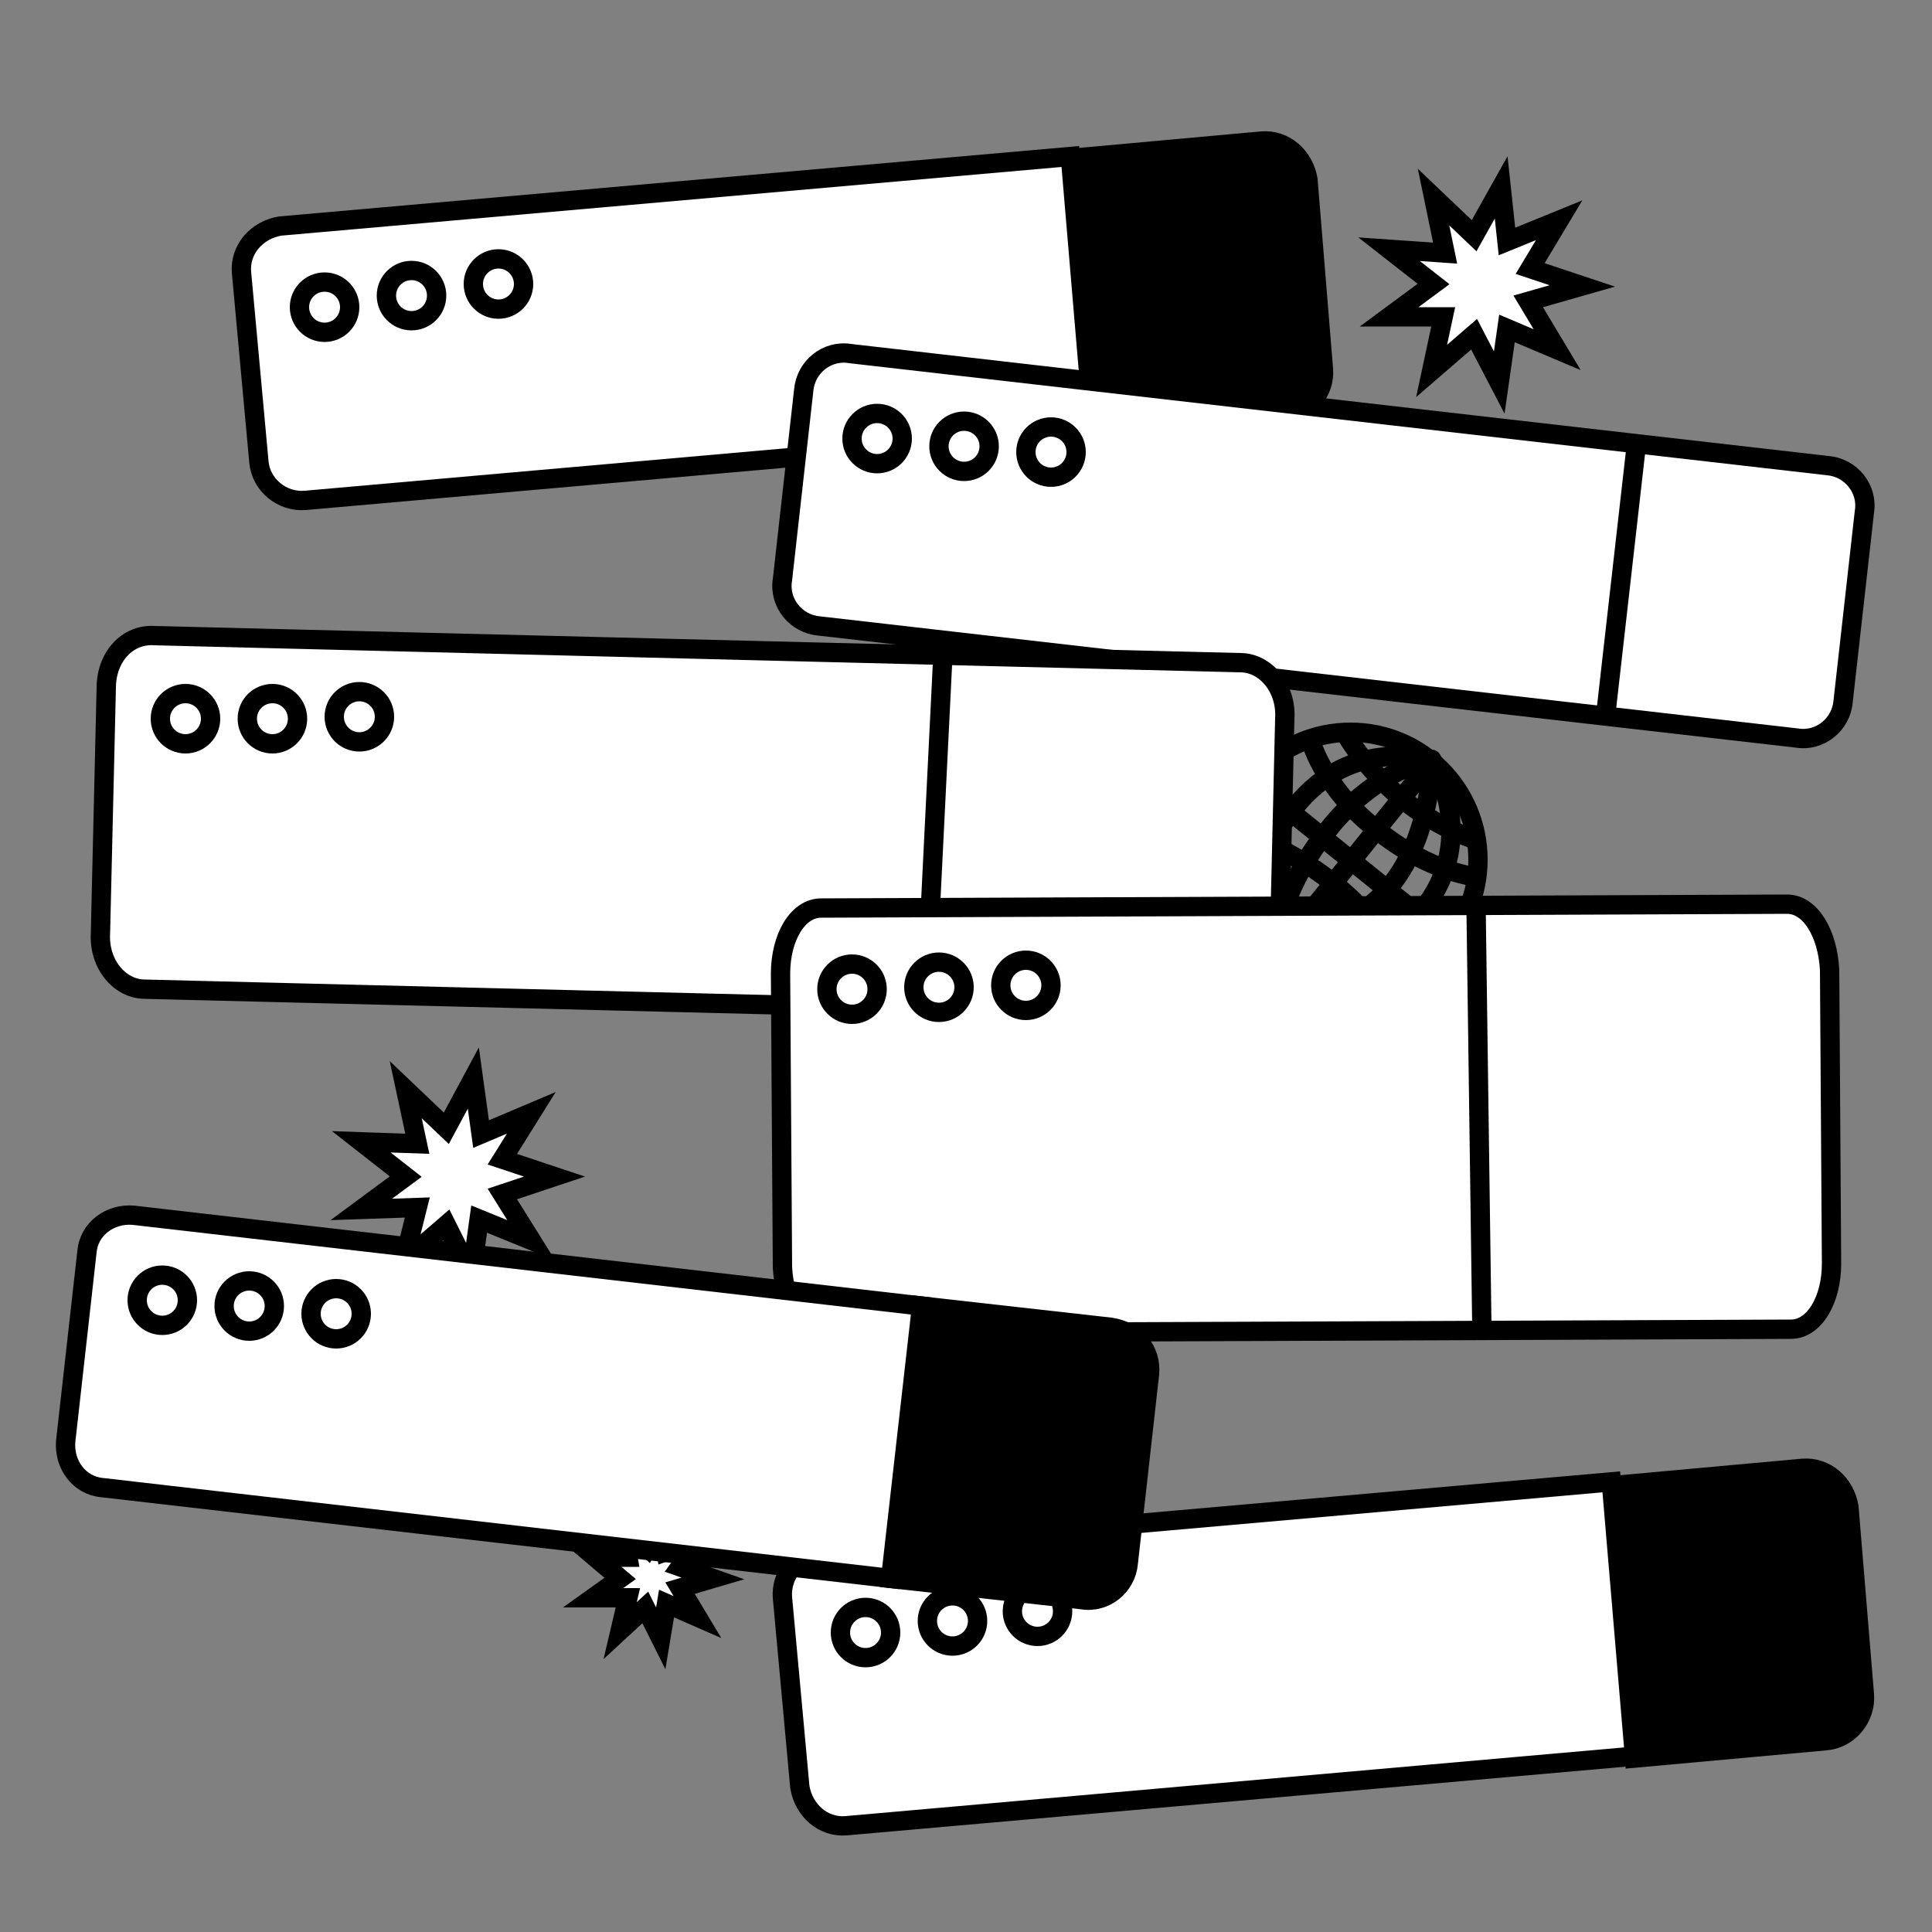 <?xml version="1.0" encoding="utf-8"?>
<!-- Generator: Adobe Illustrator 28.0.0, SVG Export Plug-In . SVG Version: 6.00 Build 0)  -->
<svg version="1.1" id="Layer_1" xmlns="http://www.w3.org/2000/svg" xmlns:xlink="http://www.w3.org/1999/xlink" x="0px" y="0px"
	 viewBox="0 0 100 100" style="enable-background:new 0 0 100 100;" xml:space="preserve">
<rect x="0" y="0" width="100" height="100" fill="#808080" stroke="none"/>
<style type="text/css">
	.st0{fill:#FFFFFF;stroke:#000000;stroke-miterlimit:10;}
	.st1{fill:none;stroke:#000000;stroke-miterlimit:10;}
	.st2{fill:none;stroke:#000000;stroke-linecap:round;stroke-linejoin:round;stroke-miterlimit:10;}
	.st3{stroke:#000000;stroke-miterlimit:10;}
</style>
<polygon class="st0" points="36.2,79.7 35.2,81.1 36.9,81.7 35.2,82.2 36.1,83.7 34.5,83 34.2,84.8 33.4,83.2 32.1,84.4 32.5,82.7 
	30.7,82.7 32.1,81.7 30.8,80.6 32.5,80.6 32.2,78.9 33.5,80.1 34.3,78.6 34.5,80.3 "/>
<polygon class="st0" points="27.5,57.6 26,60 28.7,60.9 26,61.8 27.5,64.2 24.8,63.1 24.4,66 23.1,63.4 20.9,65.3 21.6,62.5 
	18.7,62.6 21,60.9 18.7,59.1 21.6,59.2 21,56.4 23.1,58.4 24.5,55.8 24.9,58.7 "/>
<circle class="st1" cx="69.9" cy="44.5" r="6.6"/>
<path class="st2" d="M65.8,49.7l8.3-10.3c0,0,0,3.8-2.1,6.4C69.9,48.3,65.8,49.7,65.8,49.7z"/>
<path class="st2" d="M65.8,49.7c0,0,0.3-3.5,2.9-6.7c2.5-3.2,5.4-3.7,5.4-3.7s2.5,4-0.4,7.7C70.7,50.8,65.8,49.7,65.8,49.7z"/>
<path class="st2" d="M74.1,39.4c0,0-4.1-1.4-7.1,2.4c-3,3.7-1.2,8-1.2,8"/>
<line class="st1" x1="64.8" y1="40.4" x2="75.1" y2="48.7"/>
<path class="st1" d="M67.8,38.2c0,0,0.6,2.5,3.4,4.7c2.8,2.3,5.3,2.5,5.3,2.5"/>
<path class="st1" d="M63.6,42.8c0,0,2.9,0.9,5.4,2.9c2.5,2,4,4.6,4,4.6"/>
<path class="st1" d="M63.4,45.6c0,0,2.3,0.5,4.1,2c1.8,1.4,2.8,3.6,2.8,3.6"/>
<path class="st1" d="M69.6,37.9c0,0,0.9,1.7,2.9,3.4c2.1,1.7,4,2.2,4,2.2"/>
<g>
	<path class="st3" d="M96.5,87.7c0.1,1.2-0.8,2.3-2,2.4l-9.9,0.9l-1.2-14.1l9.9-0.9c1.2-0.1,2.2,0.8,2.4,2L96.5,87.7z"/>
	<path class="st0" d="M84.6,90.9l-40.8,3.6c-1.2,0.1-2.2-0.8-2.4-2l-0.9-9.8c-0.1-1.2,0.8-2.3,2-2.4l40.9-3.6L84.6,90.9z"/>
	<circle class="st0" cx="44.8" cy="84.5" r="1.3"/>
	<circle class="st0" cx="49.3" cy="83.9" r="1.3"/>
	<circle class="st0" cx="53.7" cy="83.4" r="1.3"/>
</g>
<g>
	<path class="st3" d="M68.5,19.1c0.1,1.2-0.8,2.2-2,2.4l-9.9,0.9L55.4,8.2l9.9-0.9c1.2-0.1,2.2,0.8,2.4,2L68.5,19.1z"/>
	<path class="st0" d="M56.6,22.3l-40.8,3.6c-1.2,0.1-2.3-0.8-2.4-2l-0.9-9.8c-0.1-1.2,0.8-2.2,2-2.4l40.9-3.6L56.6,22.3z"/>
	<circle class="st0" cx="16.8" cy="15.9" r="1.3"/>
	<circle class="st0" cx="21.3" cy="15.3" r="1.3"/>
	<circle class="st0" cx="25.8" cy="14.7" r="1.3"/>
</g>
<g>
	<path class="st0" d="M93,38.2l-50.6-5.8c-1.2-0.1-2.1-1.2-1.9-2.4l1.1-9.8c0.1-1.2,1.2-2.1,2.4-1.9l50.6,5.8
		c1.2,0.1,2.1,1.2,1.9,2.4l-1.1,9.8C95.3,37.5,94.2,38.4,93,38.2z"/>
	<line class="st1" x1="84.7" y1="23" x2="83.1" y2="37.1"/>
	<circle class="st0" cx="45.4" cy="22.7" r="1.3"/>
	<circle class="st0" cx="49.9" cy="23.1" r="1.3"/>
	<circle class="st0" cx="54.4" cy="23.4" r="1.3"/>
</g>
<g>
	<path class="st0" d="M63.8,52.6L7.5,51.2c-1.3,0-2.4-1.3-2.3-2.9l0.3-12.7c0-1.6,1.1-2.8,2.5-2.7l56.2,1.4c1.3,0,2.4,1.3,2.3,2.9
		l-0.3,12.7C66.2,51.4,65.1,52.7,63.8,52.6z"/>
	<line class="st1" x1="48.8" y1="34" x2="47.9" y2="52.2"/>
	<circle class="st0" cx="9.6" cy="37.2" r="1.3"/>
	<circle class="st0" cx="14.1" cy="37.2" r="1.3"/>
	<circle class="st0" cx="18.6" cy="37.1" r="1.3"/>
</g>
<g>
	<path class="st0" d="M92.7,68.8l-50,0.2c-1.2,0-2.1-1.5-2.2-3.4l-0.1-15.2c0-1.9,0.9-3.4,2.1-3.4l50-0.2c1.2,0,2.1,1.5,2.2,3.4
		l0.1,15.2C94.8,67.3,93.9,68.8,92.7,68.8z"/>
	<line class="st1" x1="76.4" y1="46.9" x2="76.7" y2="68.7"/>
	<circle class="st0" cx="44.1" cy="51.2" r="1.3"/>
	<circle class="st0" cx="48.6" cy="51.1" r="1.3"/>
	<circle class="st0" cx="53.1" cy="51" r="1.3"/>
</g>
<g>
	<path class="st3" d="M59.5,71.1l-1.1,9.8c-0.1,1.2-1.2,2.1-2.4,1.9l-9.9-1.1l1.6-14.1l9.8,1.1C58.8,68.9,59.6,69.9,59.5,71.1z"/>
	<path class="st0" d="M47.7,67.6l-1.6,14.1L5.3,77c-1.2-0.1-2-1.2-1.9-2.4l1.1-9.8c0.1-1.2,1.2-2,2.4-1.9L47.7,67.6z"/>
	<circle class="st0" cx="8.4" cy="67.3" r="1.3"/>
	<circle class="st0" cx="12.9" cy="67.6" r="1.3"/>
	<circle class="st0" cx="17.4" cy="68" r="1.3"/>
</g>
<polygon class="st0" points="80.7,11.4 79.2,13.9 81.9,14.8 79.1,15.6 80.6,18.1 78,17 77.6,19.8 76.3,17.3 74.1,19.2 74.7,16.4 
	71.9,16.4 74.2,14.7 71.9,12.9 74.8,13.1 74.2,10.2 76.3,12.2 77.7,9.7 78,12.5 "/>
</svg>
